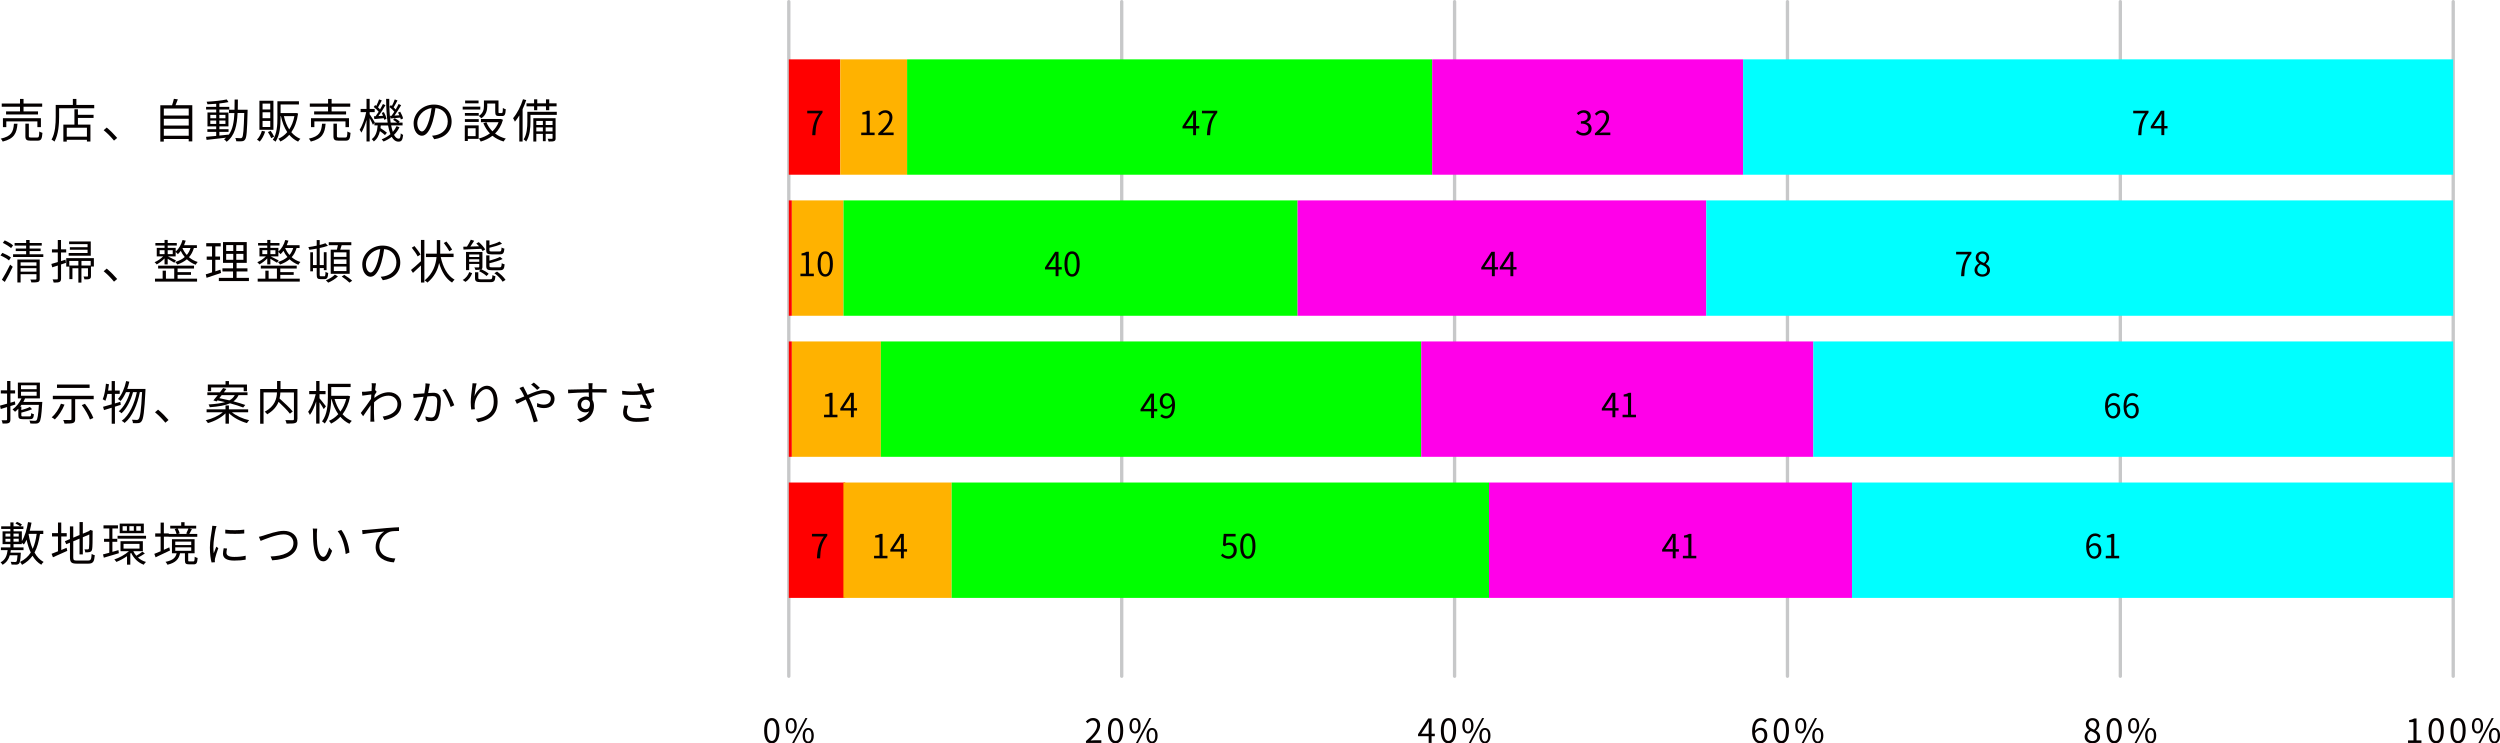<?xml version="1.0" encoding="UTF-8"?><svg id="_イヤー_2" xmlns="http://www.w3.org/2000/svg" viewBox="0 0 749.75 222.93"><defs><style>.cls-1{fill:none;stroke:#c7c8c9;stroke-linecap:round;stroke-linejoin:round;}.cls-2{fill:#040000;}.cls-3{fill:lime;}.cls-4{fill:aqua;}.cls-5{fill:#ffb200;}.cls-6{fill:red;}.cls-7{fill:#ff00e9;}</style></defs><g id="_イヤー_1-2"><line class="cls-1" x1="236.56" y1=".5" x2="236.56" y2="202.8"/><line class="cls-1" x1="336.4" y1=".5" x2="336.4" y2="202.8"/><line class="cls-1" x1="436.23" y1=".5" x2="436.23" y2="202.8"/><line class="cls-1" x1="536.06" y1=".5" x2="536.06" y2="202.8"/><line class="cls-1" x1="635.89" y1=".5" x2="635.89" y2="202.8"/><line class="cls-1" x1="735.72" y1=".5" x2="735.72" y2="202.8"/><g><path class="cls-2" d="M229.17,219.12c0-2.55,.89-3.78,2.29-3.78s2.28,1.24,2.28,3.78-.89,3.82-2.28,3.82-2.29-1.27-2.29-3.82Zm3.68,0c0-2.14-.56-3.04-1.39-3.04s-1.4,.9-1.4,3.04,.56,3.09,1.4,3.09,1.39-.93,1.39-3.09Z"/><path class="cls-2" d="M235.62,217.64c0-1.47,.66-2.3,1.66-2.3s1.67,.83,1.67,2.3-.66,2.33-1.67,2.33-1.66-.85-1.66-2.33Zm2.64,0c0-1.17-.4-1.74-.98-1.74s-.97,.57-.97,1.74,.4,1.76,.97,1.76,.98-.59,.98-1.76Zm3.28-2.3h.62l-4.05,7.6h-.61l4.04-7.6Zm-.82,5.28c0-1.47,.67-2.3,1.67-2.3s1.66,.83,1.66,2.3-.66,2.32-1.66,2.32-1.67-.84-1.67-2.32Zm2.64,0c0-1.17-.4-1.74-.97-1.74s-.98,.57-.98,1.74,.4,1.76,.98,1.76,.97-.59,.97-1.76Z"/></g><g><path class="cls-2" d="M325.68,222.26c2.3-2.01,3.36-3.47,3.36-4.73,0-.84-.44-1.45-1.35-1.45-.6,0-1.12,.37-1.52,.85l-.53-.52c.6-.65,1.23-1.08,2.16-1.08,1.31,0,2.13,.86,2.13,2.17,0,1.46-1.15,2.95-2.87,4.58,.38-.03,.83-.07,1.2-.07h2.03v.79h-4.61v-.54Z"/><path class="cls-2" d="M332.28,219.12c0-2.55,.89-3.78,2.29-3.78s2.28,1.24,2.28,3.78-.89,3.82-2.28,3.82-2.29-1.27-2.29-3.82Zm3.68,0c0-2.14-.56-3.04-1.39-3.04s-1.4,.9-1.4,3.04,.56,3.09,1.4,3.09,1.39-.93,1.39-3.09Z"/><path class="cls-2" d="M338.73,217.64c0-1.47,.66-2.3,1.66-2.3s1.67,.83,1.67,2.3-.66,2.33-1.67,2.33-1.66-.85-1.66-2.33Zm2.64,0c0-1.17-.4-1.74-.98-1.74s-.97,.57-.97,1.74,.4,1.76,.97,1.76,.98-.59,.98-1.76Zm3.28-2.3h.62l-4.05,7.6h-.61l4.04-7.6Zm-.82,5.28c0-1.47,.67-2.3,1.67-2.3s1.66,.83,1.66,2.3-.66,2.32-1.66,2.32-1.67-.84-1.67-2.32Zm2.64,0c0-1.17-.4-1.74-.97-1.74s-.98,.57-.98,1.74,.4,1.76,.98,1.76,.97-.59,.97-1.76Z"/></g><g><path class="cls-2" d="M430.3,220.78h-.97v2.02h-.87v-2.02h-3.19v-.6l3.05-4.71h1.01v4.58h.97v.73Zm-1.84-.73v-2.25c0-.36,.04-.95,.06-1.33h-.04c-.18,.36-.38,.72-.59,1.08l-1.67,2.5h2.24Z"/><path class="cls-2" d="M432.11,219.12c0-2.55,.89-3.78,2.29-3.78s2.28,1.24,2.28,3.78-.89,3.82-2.28,3.82-2.29-1.27-2.29-3.82Zm3.68,0c0-2.14-.56-3.04-1.39-3.04s-1.4,.9-1.4,3.04,.56,3.09,1.4,3.09,1.39-.93,1.39-3.09Z"/><path class="cls-2" d="M438.56,217.64c0-1.47,.66-2.3,1.66-2.3s1.67,.83,1.67,2.3-.66,2.33-1.67,2.33-1.66-.85-1.66-2.33Zm2.64,0c0-1.17-.4-1.74-.98-1.74s-.97,.57-.97,1.74,.4,1.76,.97,1.76,.98-.59,.98-1.76Zm3.28-2.3h.62l-4.05,7.6h-.61l4.04-7.6Zm-.82,5.28c0-1.47,.67-2.3,1.67-2.3s1.66,.83,1.66,2.3-.66,2.32-1.66,2.32-1.67-.84-1.67-2.32Zm2.64,0c0-1.17-.4-1.74-.97-1.74s-.98,.57-.98,1.74,.4,1.76,.98,1.76,.97-.59,.97-1.76Z"/></g><g><path class="cls-2" d="M529.38,216.66c-.29-.35-.73-.56-1.18-.56-1,0-1.85,.77-1.89,3.05,.45-.55,1.09-.89,1.67-.89,1.24,0,2.03,.77,2.03,2.3,0,1.42-.96,2.38-2.1,2.38-1.41,0-2.45-1.21-2.45-3.63,0-2.87,1.29-3.97,2.71-3.97,.76,0,1.31,.32,1.71,.75l-.5,.57Zm-.23,3.9c0-.99-.43-1.62-1.32-1.62-.46,0-1.02,.26-1.5,.94,.11,1.52,.66,2.35,1.58,2.35,.7,0,1.24-.67,1.24-1.67Z"/><path class="cls-2" d="M531.94,219.12c0-2.55,.89-3.78,2.29-3.78s2.28,1.24,2.28,3.78-.89,3.82-2.28,3.82-2.29-1.27-2.29-3.82Zm3.68,0c0-2.14-.56-3.04-1.39-3.04s-1.4,.9-1.4,3.04,.56,3.09,1.4,3.09,1.39-.93,1.39-3.09Z"/><path class="cls-2" d="M538.39,217.64c0-1.47,.66-2.3,1.66-2.3s1.67,.83,1.67,2.3-.66,2.33-1.67,2.33-1.66-.85-1.66-2.33Zm2.64,0c0-1.17-.4-1.74-.98-1.74s-.97,.57-.97,1.74,.4,1.76,.97,1.76,.98-.59,.98-1.76Zm3.28-2.3h.62l-4.05,7.6h-.61l4.04-7.6Zm-.82,5.28c0-1.47,.67-2.3,1.67-2.3s1.66,.83,1.66,2.3-.66,2.32-1.66,2.32-1.67-.84-1.67-2.32Zm2.64,0c0-1.17-.4-1.74-.97-1.74s-.98,.57-.98,1.74,.4,1.76,.98,1.76,.97-.59,.97-1.76Z"/></g><g><path class="cls-2" d="M625.18,220.98c0-.98,.68-1.66,1.35-2.02v-.05c-.54-.37-.99-.92-.99-1.69,0-1.12,.86-1.86,2.01-1.86,1.25,0,2.01,.8,2.01,1.93,0,.77-.54,1.43-.98,1.77v.05c.64,.37,1.24,.92,1.24,1.92,0,1.07-.92,1.9-2.3,1.9s-2.34-.82-2.34-1.95Zm3.77,.03c0-.98-.9-1.35-1.94-1.77-.59,.38-1,.96-1,1.66,0,.78,.65,1.35,1.53,1.35s1.41-.51,1.41-1.24Zm-.17-3.67c0-.72-.46-1.31-1.25-1.31-.67,0-1.16,.48-1.16,1.19,0,.88,.79,1.26,1.65,1.6,.5-.44,.76-.94,.76-1.48Z"/><path class="cls-2" d="M631.77,219.12c0-2.55,.89-3.78,2.29-3.78s2.28,1.24,2.28,3.78-.89,3.82-2.28,3.82-2.29-1.27-2.29-3.82Zm3.68,0c0-2.14-.56-3.04-1.39-3.04s-1.4,.9-1.4,3.04,.56,3.09,1.4,3.09,1.39-.93,1.39-3.09Z"/><path class="cls-2" d="M638.22,217.64c0-1.47,.66-2.3,1.66-2.3s1.67,.83,1.67,2.3-.66,2.33-1.67,2.33-1.66-.85-1.66-2.33Zm2.64,0c0-1.17-.4-1.74-.98-1.74s-.97,.57-.97,1.74,.4,1.76,.97,1.76,.98-.59,.98-1.76Zm3.28-2.3h.62l-4.05,7.6h-.61l4.04-7.6Zm-.82,5.28c0-1.47,.67-2.3,1.67-2.3s1.66,.83,1.66,2.3-.66,2.32-1.66,2.32-1.67-.84-1.67-2.32Zm2.64,0c0-1.17-.4-1.74-.97-1.74s-.98,.57-.98,1.74,.4,1.76,.98,1.76,.97-.59,.97-1.76Z"/></g><g><path class="cls-2" d="M722.17,222.04h1.63v-5.47h-1.3v-.58c.65-.12,1.12-.29,1.52-.52h.7v6.57h1.47v.76h-4.02v-.76Z"/><path class="cls-2" d="M728.33,219.12c0-2.55,.89-3.78,2.29-3.78s2.28,1.24,2.28,3.78-.89,3.82-2.28,3.82-2.29-1.27-2.29-3.82Zm3.68,0c0-2.14-.56-3.04-1.39-3.04s-1.4,.9-1.4,3.04,.56,3.09,1.4,3.09,1.39-.93,1.39-3.09Z"/><path class="cls-2" d="M734.88,219.12c0-2.55,.89-3.78,2.29-3.78s2.28,1.24,2.28,3.78-.89,3.82-2.28,3.82-2.29-1.27-2.29-3.82Zm3.68,0c0-2.14-.56-3.04-1.39-3.04s-1.4,.9-1.4,3.04,.56,3.09,1.4,3.09,1.39-.93,1.39-3.09Z"/><path class="cls-2" d="M741.33,217.64c0-1.47,.66-2.3,1.66-2.3s1.67,.83,1.67,2.3-.66,2.33-1.67,2.33-1.66-.85-1.66-2.33Zm2.64,0c0-1.17-.4-1.74-.98-1.74s-.97,.57-.97,1.74,.4,1.76,.97,1.76,.98-.59,.98-1.76Zm3.28-2.3h.62l-4.05,7.6h-.61l4.04-7.6Zm-.82,5.28c0-1.47,.67-2.3,1.67-2.3s1.66,.83,1.66,2.3-.66,2.32-1.66,2.32-1.67-.84-1.67-2.32Zm2.64,0c0-1.17-.4-1.74-.97-1.74s-.98,.57-.98,1.74,.4,1.76,.98,1.76,.97-.59,.97-1.76Z"/></g><g><g><path class="cls-2" d="M5.25,37.11c-.24,2.84-.97,4.5-4.44,5.35-.08-.27-.36-.67-.59-.88,3.21-.69,3.77-2.04,3.96-4.47h1.06Zm.74-5.1H.52v-.97H6v-1.37h1.06v1.37h5.59v.97H7.06v1.39h4.34v.92H1.82v-.92H6v-1.39Zm5.22,6.11v-1.72H1.89v1.72H.88v-2.68H12.27v2.68h-1.05Zm-.07,3.12c.52,0,.6-.24,.64-1.81,.24,.17,.66,.32,.95,.41-.13,1.88-.41,2.35-1.5,2.35h-2.04c-1.26,0-1.58-.31-1.58-1.39v-3.71h1.04v3.7c0,.38,.1,.45,.64,.45h1.85Z"/><path class="cls-2" d="M28.26,31.47v.99h-10.53v2.62c0,2.13-.2,5.27-1.39,7.38-.18-.18-.63-.48-.88-.59,1.13-2,1.25-4.8,1.25-6.79v-3.61h5.14v-1.79h1.06v1.79h5.35Zm-4.89,2.96h4.69v.94h-4.69v2h3.75v5.07h-1.05v-.52h-6.05v.55h-1.02v-5.1h3.32v-4.61h1.05v1.67Zm2.7,3.87h-6.05v2.69h6.05v-2.69Z"/><path class="cls-2" d="M34.19,42.17c-.9-1.12-2.1-2.31-3.1-3.12l.91-.8c1.01,.81,2.27,2.09,3.14,3.11l-.95,.81Z"/><path class="cls-2" d="M57.67,31.56v10.84h-1.08v-.71h-7.47v.78h-1.04v-10.91h3.52c.21-.62,.43-1.37,.55-1.92l1.19,.15c-.21,.6-.46,1.23-.7,1.76h5.03Zm-8.54,.99v2.09h7.47v-2.09h-7.47Zm0,3.07v2.03h7.47v-2.03h-7.47Zm7.47,5.08v-2.07h-7.47v2.07h7.47Z"/><path class="cls-2" d="M74.26,32.91s-.01,.39-.01,.53c-.15,5.87-.28,7.82-.76,8.4-.24,.36-.52,.48-.94,.52-.39,.06-1.05,.04-1.69,0-.03-.28-.14-.71-.29-.98,.67,.06,1.29,.07,1.55,.07,.24,0,.36-.04,.5-.22,.32-.41,.49-2.25,.63-7.34h-2c-.17,3.73-.81,6.78-3.28,8.63-.15-.22-.52-.57-.77-.74,.22-.15,.42-.32,.62-.49-2.13,.25-4.3,.49-5.87,.66l-.15-.91c.84-.07,1.89-.17,3.04-.28v-1.21h-2.65v-.8h2.65v-.85h-2.62v-4.16h2.62v-.88h-3.03v-.81h3.03v-.92c-.9,.07-1.81,.13-2.63,.15-.04-.22-.14-.56-.25-.77,2.07-.11,4.59-.36,6.04-.69l.52,.8c-.76,.17-1.71,.29-2.73,.41v1.02h2.97v.81h-2.97v.88h2.72v4.16h-2.72v.85h2.75v.8h-2.75v1.11c.91-.08,1.86-.18,2.8-.29v.07c1.22-1.65,1.58-3.91,1.71-6.54h-1.64v-.98h1.67c.03-.98,.03-2,.03-3.07h.98c0,1.05,0,2.09-.03,3.07h2.97Zm-11.19,2.55h1.77v-1.01h-1.77v1.01Zm1.77,1.71v-1.02h-1.77v1.02h1.77Zm.94-2.72v1.01h1.83v-1.01h-1.83Zm1.83,1.69h-1.83v1.02h1.83v-1.02Z"/><path class="cls-2" d="M79.52,39.46c-.36,1.15-.97,2.27-1.62,3.01-.17-.17-.59-.46-.83-.59,.66-.66,1.19-1.64,1.47-2.65l.98,.22Zm2.48-.53h-4.2v-8.73h4.2v8.73Zm-.95-7.86h-2.31v1.76h2.31v-1.76Zm0,2.59h-2.31v1.78h2.31v-1.78Zm0,2.61h-2.31v1.82h2.31v-1.82Zm.11,2.96c.41,.56,.84,1.27,1.04,1.75l-.86,.45c-.18-.49-.62-1.26-.99-1.83l.81-.36Zm8.24-5.18c-.34,2.37-1.05,4.2-2.03,5.6,.74,.87,1.64,1.54,2.72,1.99-.24,.2-.55,.59-.69,.84-1.05-.5-1.92-1.19-2.65-2.04-.77,.87-1.67,1.53-2.67,2-.13-.24-.39-.64-.6-.83,.99-.43,1.91-1.09,2.66-1.99-.87-1.3-1.48-2.93-1.89-4.79h-.11v.6c0,2.14-.18,5.1-1.51,7.06-.17-.18-.59-.46-.81-.56,1.26-1.86,1.37-4.48,1.37-6.5v-5.07h6.46v.97h-5.5v2.58h4.48l.17-.03,.62,.17Zm-4.26,.78c.34,1.51,.87,2.87,1.6,3.98,.71-1.06,1.25-2.4,1.55-3.98h-3.15Z"/><path class="cls-2" d="M97.65,37.11c-.24,2.84-.97,4.5-4.44,5.35-.08-.27-.36-.67-.59-.88,3.21-.69,3.77-2.04,3.96-4.47h1.06Zm.74-5.1h-5.48v-.97h5.48v-1.37h1.06v1.37h5.59v.97h-5.59v1.39h4.34v.92h-9.58v-.92h4.17v-1.39Zm5.22,6.11v-1.72h-9.33v1.72h-1.01v-2.68h11.39v2.68h-1.05Zm-.07,3.12c.52,0,.6-.24,.64-1.81,.24,.17,.66,.32,.95,.41-.13,1.88-.41,2.35-1.5,2.35h-2.05c-1.26,0-1.58-.31-1.58-1.39v-3.71h1.04v3.7c0,.38,.1,.45,.64,.45h1.85Z"/><path class="cls-2" d="M119.79,38.18c-.39,.84-.95,1.6-1.62,2.26,.39,.74,.85,1.15,1.39,1.15,.41,0,.56-.34,.63-1.6,.18,.2,.5,.38,.71,.46-.17,1.57-.48,2.03-1.4,2.03-.84,0-1.5-.52-2.03-1.44-.71,.56-1.54,1.04-2.44,1.4-.13-.17-.38-.49-.56-.66,.99-.39,1.89-.91,2.62-1.54-.29-.73-.53-1.61-.71-2.62h-2.19c-.01,.28-.06,.55-.08,.81,.69,.42,1.5,.98,1.93,1.37l-.59,.71c-.34-.32-.92-.79-1.51-1.19-.29,1.26-.81,2.35-1.83,3.1-.14-.21-.41-.53-.63-.69,1.27-.88,1.65-2.45,1.79-4.12h-.99v-.79l-.43,.62c-.18-.45-.62-1.3-.99-2v6.99h-.94v-6.47c-.42,1.48-.97,2.91-1.54,3.81-.11-.25-.35-.64-.52-.87,.8-1.16,1.58-3.38,1.96-5.27h-1.67v-.95h1.77v-3.03h.94v3.03h1.51v.95h-1.51v.63c.36,.5,1.32,2.03,1.53,2.42l-.06,.08h3.92c-.31-2.03-.43-4.47-.45-7.1h.94c-.03,2.73,.13,5.15,.42,7.1h1.91c-.34-.28-.78-.6-1.18-.81l.49-.5c.53,.28,1.16,.69,1.49,1.01l-.29,.31h1.15v.84h-3.42c.14,.74,.31,1.39,.5,1.93,.46-.52,.84-1.09,1.11-1.71l.9,.34Zm-7.16-3.31c.29-.39,.62-.87,.94-1.36-.36-.45-.97-1.02-1.49-1.43l.43-.57c.11,.08,.22,.17,.34,.25,.31-.6,.64-1.39,.84-1.96l.81,.32c-.36,.69-.78,1.51-1.13,2.09,.24,.21,.45,.42,.6,.62,.34-.57,.64-1.15,.87-1.64l.76,.36c-.6,1.04-1.39,2.31-2.1,3.26l1.37-.08c-.11-.31-.24-.6-.38-.87l.64-.24c.36,.63,.69,1.48,.78,2.02l-.69,.29c-.03-.14-.06-.31-.11-.48-1.01,.08-1.98,.18-2.83,.27l-.15-.83,.49-.03Zm4.79-.14c.27-.35,.56-.77,.84-1.23-.35-.45-.94-1.01-1.47-1.41l.43-.57c.1,.08,.21,.15,.32,.25,.31-.6,.66-1.39,.85-1.96l.81,.32c-.35,.7-.8,1.51-1.15,2.07,.22,.22,.45,.43,.62,.63,.34-.57,.64-1.15,.87-1.64l.76,.36c-.59,.99-1.33,2.2-2,3.12l1.48-.1c-.13-.28-.27-.56-.41-.8l.64-.27c.38,.64,.77,1.48,.87,2.02l-.67,.32c-.03-.17-.08-.36-.17-.57-1.05,.11-2.04,.18-2.93,.27l-.15-.79,.45-.03Z"/><path class="cls-2" d="M129.57,40.7c.43-.03,.85-.1,1.19-.17,1.78-.39,3.52-1.71,3.52-4.1,0-2.1-1.33-3.82-3.68-4.02-.18,1.29-.45,2.69-.83,3.99-.85,2.84-1.96,4.31-3.25,4.31s-2.48-1.43-2.48-3.71c0-3.01,2.69-5.64,6.08-5.64s5.32,2.3,5.32,5.1-1.92,4.86-5.22,5.29l-.64-1.05Zm-.91-4.54c.35-1.15,.62-2.47,.77-3.74-2.66,.34-4.29,2.62-4.29,4.48,0,1.75,.81,2.52,1.41,2.52s1.39-.92,2.1-3.26Z"/><path class="cls-2" d="M144.04,32.84h-5.28v-.85h5.28v.85Zm-.49,8.81h-3.25v.64h-.91v-4.69h4.16v4.05Zm-4.13-7.77h4.15v.83h-4.15v-.83Zm0,1.85h4.15v.84h-4.15v-.84Zm4.1-4.73h-4.03v-.84h4.03v.84Zm-3.22,7.47v2.35h2.34v-2.35h-2.34Zm5.83-6.65c0,1.2-.31,2.68-1.79,3.66-.15-.18-.55-.55-.76-.69,1.34-.85,1.55-2.02,1.55-2.98v-1.68h4.37v3.42c0,.31,.04,.36,.27,.36h.7c.25,0,.31-.18,.34-1.53,.2,.17,.6,.32,.87,.38-.08,1.64-.34,2.04-1.08,2.04h-.97c-.85,0-1.11-.27-1.11-1.26v-2.49h-2.4v.77Zm4.71,4.1c-.48,1.72-1.3,3.08-2.37,4.13,.91,.69,1.99,1.21,3.22,1.51-.22,.21-.53,.63-.67,.88-1.27-.38-2.38-.95-3.33-1.72-1.04,.8-2.24,1.36-3.52,1.74-.1-.25-.36-.7-.56-.91,1.19-.31,2.33-.81,3.31-1.54-.83-.85-1.48-1.88-1.96-3.05l.92-.28c.41,1.02,1.02,1.93,1.81,2.7,.78-.74,1.42-1.65,1.83-2.73h-5.29v-.95h5.76l.18-.04,.67,.27Z"/><path class="cls-2" d="M157.82,30.01c-.31,.92-.67,1.85-1.09,2.73v9.71h-.99v-7.84c-.42,.7-.85,1.33-1.32,1.88-.1-.25-.38-.8-.55-1.05,1.2-1.4,2.31-3.53,2.98-5.69l.97,.27Zm9.16,4.43h-7.89v2.09c0,1.74-.18,4.24-1.29,5.92-.15-.18-.53-.52-.76-.64,.99-1.55,1.11-3.71,1.11-5.29v-3h8.83v.92Zm-6.81-2.55h-2.27v-.91h2.27v-1.19h.95v1.19h2.62v-1.19h.98v1.19h2.2v.91h-2.2v1.15h-.98v-1.15h-2.62v1.15h-.95v-1.15Zm6.46,9.55c0,.46-.08,.71-.41,.85-.34,.15-.87,.17-1.7,.15-.04-.22-.15-.57-.27-.81,.6,.01,1.09,.01,1.26,0,.17-.01,.2-.04,.2-.2v-1.29h-2.06v2.21h-.84v-2.21h-1.97v2.3h-.9v-6.99h6.68v5.98Zm-5.79-5.18v1.22h1.97v-1.22h-1.97Zm1.97,3.15v-1.21h-1.97v1.21h1.97Zm.84-3.15v1.22h2.06v-1.22h-2.06Zm2.06,3.15v-1.21h-2.06v1.21h2.06Z"/></g><rect class="cls-6" x="236.56" y="17.8" width="15.43" height="34.6"/><rect class="cls-5" x="252" y="17.8" width="20.04" height="34.6"/><rect class="cls-3" x="272.04" y="17.8" width="157.47" height="34.6"/><rect class="cls-7" x="429.51" y="17.8" width="93.25" height="34.6"/><rect class="cls-4" x="522.76" y="17.8" width="212.95" height="34.6"/><path class="cls-2" d="M245.64,33.99h-3.55v-.78h4.59v.55c-1.72,2.21-2.04,3.91-2.15,6.78h-.95c.12-2.78,.63-4.55,2.06-6.55Z"/><g><path class="cls-2" d="M258.28,39.77h1.63v-5.47h-1.3v-.58c.65-.12,1.12-.29,1.52-.52h.7v6.57h1.47v.76h-4.02v-.76Z"/><path class="cls-2" d="M263.39,39.99c2.3-2.01,3.36-3.47,3.36-4.73,0-.84-.44-1.45-1.35-1.45-.6,0-1.12,.37-1.52,.85l-.53-.52c.6-.65,1.23-1.08,2.16-1.08,1.31,0,2.13,.86,2.13,2.17,0,1.46-1.15,2.95-2.87,4.58,.38-.03,.83-.07,1.2-.07h2.03v.79h-4.61v-.54Z"/></g><g><path class="cls-2" d="M359.66,38.52h-.97v2.02h-.87v-2.02h-3.19v-.6l3.05-4.71h1.01v4.58h.97v.73Zm-1.84-.73v-2.25c0-.36,.04-.95,.06-1.33h-.04c-.18,.36-.38,.72-.59,1.08l-1.67,2.5h2.24Z"/><path class="cls-2" d="M364.02,33.99h-3.55v-.78h4.59v.55c-1.72,2.21-2.04,3.91-2.15,6.78h-.95c.12-2.78,.63-4.55,2.06-6.55Z"/></g><g><path class="cls-2" d="M472.62,39.66l.46-.6c.43,.45,.99,.84,1.82,.84s1.49-.52,1.49-1.36-.59-1.47-2.28-1.47v-.7c1.51,0,2.03-.61,2.03-1.4,0-.71-.48-1.16-1.24-1.18-.59,.02-1.11,.32-1.52,.73l-.49-.58c.55-.51,1.2-.88,2.05-.88,1.23,0,2.13,.66,2.13,1.84,0,.89-.53,1.48-1.31,1.77v.04c.87,.2,1.56,.86,1.56,1.86,0,1.31-1.05,2.09-2.35,2.09-1.15,0-1.87-.48-2.35-1Z"/><path class="cls-2" d="M478.32,39.99c2.3-2.01,3.36-3.47,3.36-4.73,0-.84-.44-1.45-1.35-1.45-.6,0-1.12,.37-1.52,.85l-.53-.52c.6-.65,1.23-1.08,2.16-1.08,1.31,0,2.13,.86,2.13,2.17,0,1.46-1.15,2.95-2.87,4.58,.38-.03,.83-.07,1.2-.07h2.03v.79h-4.61v-.54Z"/></g><g><path class="cls-2" d="M643.3,33.99h-3.55v-.78h4.59v.55c-1.72,2.21-2.04,3.91-2.15,6.78h-.95c.12-2.78,.63-4.55,2.06-6.55Z"/><path class="cls-2" d="M650.04,38.51h-.97v2.02h-.87v-2.02h-3.19v-.6l3.05-4.71h1.01v4.58h.97v.73Zm-1.84-.73v-2.25c0-.36,.04-.95,.06-1.33h-.04c-.18,.36-.38,.72-.59,1.08l-1.67,2.5h2.24Z"/></g></g><g><g><path class="cls-2" d="M2.69,78.1c-.55-.48-1.64-1.11-2.55-1.49l.58-.78c.88,.35,2,.94,2.56,1.4l-.59,.87Zm-2.13,5.8c.7-1.09,1.72-2.93,2.48-4.53l.78,.64c-.69,1.48-1.61,3.24-2.38,4.54l-.88-.66Zm2.76-9.48c-.52-.5-1.6-1.16-2.48-1.57l.57-.76c.87,.38,1.97,.99,2.51,1.5l-.6,.83Zm9.67,1.84v.81H3.92v-.81h3.92v-.97h-3.12v-.76h3.12v-.88h-3.46v-.77h3.46v-.91h1.04v.91h3.64v.77h-3.64v.88h3.31v.76h-3.31v.97h4.1Zm-1.08,7.34c0,.53-.11,.81-.49,.95-.39,.14-1.02,.15-2.02,.15-.03-.25-.17-.64-.31-.88,.71,.01,1.37,.01,1.57,0,.2,0,.27-.06,.27-.24v-1.35H6.18v2.49h-.97v-6.88h6.7v5.74Zm-5.73-4.93v1.02h4.75v-1.02H6.18Zm4.75,2.81v-1.05H6.18v1.05h4.75Z"/><path class="cls-2" d="M19.8,78.82l-1.49,.49v4.23c0,.57-.13,.85-.48,1.02-.34,.15-.87,.2-1.74,.18-.04-.24-.17-.67-.31-.95,.6,.01,1.15,.01,1.32,0,.17,0,.24-.04,.24-.25v-3.91l-1.67,.54-.27-1.01c.53-.15,1.21-.35,1.93-.57v-2.87h-1.75v-.95h1.75v-2.8h.97v2.8h1.55v.95h-1.55v2.58l1.34-.43,.14,.95Zm8.35,1.11h-.87v2.84c0,.46-.07,.7-.39,.86-.34,.17-.83,.15-1.57,.15-.04-.27-.15-.6-.27-.85,.56,.01,.98,.01,1.15,.01,.14-.01,.18-.04,.18-.18v-2.3h-1.96v4.3h-.92v-4.3h-1.78v3.26h-.92v-4.09h2.7v-1.37h-2.72v1.7h-.92v-2.55h8.29v2.52Zm-.94-3.24h-6.62v-.81h5.67v-.98h-5.31v-.76h5.31v-.92h-5.53v-.8h6.49v4.27Zm-.01,1.57h-2.77v1.37h2.77v-1.37Z"/><path class="cls-2" d="M34.19,84.47c-.9-1.12-2.1-2.31-3.1-3.12l.91-.8c1.01,.81,2.27,2.09,3.14,3.11l-.95,.81Z"/><path class="cls-2" d="M49.35,77.51c-.7,.71-1.61,1.42-2.37,1.79-.13-.2-.41-.5-.62-.66,.85-.35,1.89-1.06,2.58-1.75h-1.93v-2.55h2.34v-.71h-2.75v-.76h2.75v-.91h.94v.91h2.73v.76h-2.73v.71h2.4v1.13c.95-.86,1.68-2.13,2.06-3.5l.95,.21c-.14,.46-.31,.91-.5,1.35h3.85v.84h-.9c-.32,1.11-.81,2.02-1.48,2.76,.7,.6,1.57,1.12,2.62,1.44-.2,.2-.46,.57-.6,.83-1.06-.39-1.93-.97-2.65-1.64-.78,.67-1.75,1.18-2.86,1.58-.1-.2-.41-.59-.62-.77,1.13-.34,2.09-.83,2.84-1.49-.5-.59-.9-1.23-1.19-1.86-.27,.38-.56,.71-.87,1.01-.13-.17-.43-.49-.66-.67v1.33h-2.31c.56,.27,2.02,.99,2.41,1.22l-.5,.69c-.41-.28-1.32-.81-1.99-1.19v1.69h-.94v-1.79Zm3.91,6.07h5.84v.87h-12.62v-.87h2.3v-2.41h.98v2.41h2.49v-3.04h-4.83v-.86h10.77v.86h-4.93v1.08h4.02v.81h-4.02v1.15Zm-5.39-7.37h1.48v-1.18h-1.48v1.18Zm2.42-1.18v1.18h1.51v-1.18h-1.51Zm4.47-.66l-.03,.04c.29,.7,.71,1.42,1.29,2.06,.49-.59,.87-1.28,1.12-2.1h-2.38Z"/><path class="cls-2" d="M66.29,81.86c-1.5,.5-3.1,1.05-4.34,1.46l-.24-1.05c.52-.15,1.16-.35,1.88-.59v-3.77h-1.6v-.98h1.6v-3.04h-1.74v-.98h4.34v.98h-1.61v3.04h1.41v.98h-1.41v3.46l1.53-.5,.18,.99Zm8.36,1.48v.95h-9.02v-.95h4.26v-1.92h-3.18v-.95h3.18v-1.64h-3.01v-6.23h7.12v6.23h-3.05v1.64h3.26v.95h-3.26v1.92h3.71Zm-6.82-8.07h2.13v-1.77h-2.13v1.77Zm0,2.65h2.13v-1.79h-2.13v1.79Zm5.17-4.41h-2.14v1.77h2.14v-1.77Zm0,2.62h-2.14v1.79h2.14v-1.79Z"/><path class="cls-2" d="M80.15,77.51c-.7,.71-1.61,1.42-2.37,1.79-.13-.2-.41-.5-.62-.66,.85-.35,1.89-1.06,2.58-1.75h-1.93v-2.55h2.34v-.71h-2.75v-.76h2.75v-.91h.94v.91h2.73v.76h-2.73v.71h2.4v1.13c.95-.86,1.68-2.13,2.06-3.5l.95,.21c-.14,.46-.31,.91-.5,1.35h3.85v.84h-.9c-.32,1.11-.81,2.02-1.48,2.76,.7,.6,1.57,1.12,2.62,1.44-.2,.2-.46,.57-.6,.83-1.06-.39-1.93-.97-2.65-1.64-.78,.67-1.75,1.18-2.86,1.58-.1-.2-.41-.59-.62-.77,1.13-.34,2.09-.83,2.84-1.49-.5-.59-.9-1.23-1.19-1.86-.27,.38-.56,.71-.87,1.01-.13-.17-.43-.49-.66-.67v1.33h-2.31c.56,.27,2.02,.99,2.41,1.22l-.5,.69c-.41-.28-1.32-.81-1.99-1.19v1.69h-.94v-1.79Zm3.91,6.07h5.84v.87h-12.62v-.87h2.3v-2.41h.98v2.41h2.49v-3.04h-4.83v-.86h10.77v.86h-4.93v1.08h4.02v.81h-4.02v1.15Zm-5.39-7.37h1.48v-1.18h-1.48v1.18Zm2.42-1.18v1.18h1.51v-1.18h-1.51Zm4.47-.66l-.03,.04c.29,.7,.71,1.42,1.29,2.06,.49-.59,.87-1.28,1.12-2.1h-2.38Z"/><path class="cls-2" d="M97.27,82.87c.27,0,.32-.29,.35-1.36,.22,.15,.55,.32,.81,.36-.08,1.37-.34,1.84-1.09,1.84h-1.23c-.91,0-1.13-.28-1.13-1.42v-1.89h-1.12v.97h-.81v-5.71h.81v3.84h1.12v-4.93c-.74,.14-1.5,.25-2.2,.35-.06-.24-.2-.59-.31-.81,.81-.11,1.7-.27,2.51-.44v-1.68h.9v1.47c.66-.15,1.26-.34,1.72-.52l.74,.77c-.7,.25-1.55,.49-2.46,.67v5.11h1.23v-3.85h.83v5.38h-.83v-.62h-1.23v1.9c0,.48,.06,.56,.36,.56h1.04Zm4.08,.01c-.71,.73-1.91,1.47-2.93,1.89-.15-.2-.48-.52-.69-.7,1.01-.39,2.16-1.11,2.7-1.71l.91,.52Zm-.32-8.01c.11-.42,.22-.9,.31-1.33h-2.75v-.91h6.77v.91h-2.9c-.14,.46-.29,.92-.43,1.33h2.84v7.24h-5.69v-7.24h1.85Zm2.87,.81h-3.78v1.36h3.78v-1.36Zm0,2.12h-3.78v1.35h3.78v-1.35Zm0,2.13h-3.78v1.36h3.78v-1.36Zm-.66,2.51c.81,.49,1.85,1.23,2.38,1.75l-.81,.57c-.49-.5-1.51-1.29-2.33-1.82l.76-.5Z"/><path class="cls-2" d="M114.17,83c.43-.03,.85-.1,1.19-.17,1.78-.39,3.52-1.71,3.52-4.11,0-2.1-1.33-3.82-3.68-4.02-.18,1.29-.45,2.69-.83,3.99-.85,2.84-1.96,4.31-3.25,4.31s-2.48-1.43-2.48-3.71c0-3.01,2.69-5.64,6.08-5.64s5.32,2.3,5.32,5.1-1.92,4.86-5.23,5.29l-.64-1.05Zm-.91-4.54c.35-1.15,.62-2.46,.77-3.74-2.66,.34-4.29,2.62-4.29,4.48,0,1.75,.81,2.52,1.42,2.52s1.39-.92,2.1-3.26Z"/><path class="cls-2" d="M126.25,71.95h1.02v12.79h-1.02v-5.14c-.83,.8-1.68,1.6-2.4,2.24l-.59-.88c.74-.6,1.91-1.6,2.98-2.62v-6.39Zm-1,4.93c-.34-.7-1.11-1.79-1.76-2.59l.81-.5c.67,.78,1.46,1.85,1.81,2.54l-.85,.56Zm6.93,.22c.67,3.05,1.97,5.58,4.15,6.77-.25,.21-.59,.59-.76,.87-1.88-1.16-3.11-3.25-3.88-5.88-.42,2.07-1.4,4.15-3.5,5.88-.21-.22-.56-.48-.84-.66,2.56-2.1,3.35-4.68,3.57-6.98h-3.18v-1.02h3.25c.01-.29,.01-.57,.01-.86v-3.23h1.02v3.23c0,.28,0,.56-.01,.86h4.02v1.02h-3.85Zm2.59-1.74c-.34-.64-1.04-1.7-1.67-2.48l.78-.45c.63,.74,1.37,1.77,1.71,2.41l-.83,.52Z"/><path class="cls-2" d="M138.77,83.95c.97-.52,1.62-1.43,1.95-2.35l.88,.32c-.38,1.01-.97,2-2.02,2.61l-.81-.57Zm.17-9.96l1.11-.03c.42-.64,.87-1.47,1.15-2.07l1.01,.31c-.35,.56-.77,1.21-1.15,1.74l2.62-.08c-.27-.29-.56-.59-.84-.84l.74-.41c.76,.63,1.58,1.55,1.93,2.21l-.78,.46c-.11-.2-.25-.42-.42-.66-1.95,.08-3.91,.17-5.31,.22l-.06-.86Zm5.21,6.85c-.34,.11-.84,.11-1.57,.11-.06-.24-.2-.53-.31-.76,.57,.02,1.09,.02,1.25,0,.17,0,.21-.04,.21-.2v-.83h-3.03v1.85h-.94v-5.45h4.92v4.43c0,.42-.07,.63-.32,.76,.8,.37,1.74,.91,2.2,1.37l-.66,.66c-.46-.48-1.43-1.09-2.24-1.47l.49-.48Zm-3.45-4.52v.76h3.03v-.76h-3.03Zm3.03,2.2v-.77h-3.03v.77h3.03Zm3.21,5.24c.6,0,.69-.15,.74-1.26,.22,.14,.63,.28,.9,.34-.11,1.46-.42,1.78-1.54,1.78h-2.77c-1.44,0-1.81-.25-1.81-1.25v-1.71h.99v1.7c0,.35,.14,.41,.9,.41h2.59Zm.52-7.48c-1.3,0-1.64-.27-1.64-1.27v-2.91h.97v1.46c1.13-.31,2.33-.71,3.01-1.11l.77,.64c-1.02,.5-2.48,.92-3.78,1.22v.69c0,.36,.1,.42,.76,.42h2.23c.5,0,.57-.15,.64-1.19,.21,.14,.59,.28,.85,.34-.11,1.37-.39,1.72-1.42,1.72h-2.39Zm0,4.76c-1.3,0-1.64-.28-1.64-1.3v-3.14h.97v1.57c1.19-.32,2.44-.73,3.17-1.13l.78,.64c-1.06,.5-2.59,.95-3.95,1.27v.79c0,.36,.1,.43,.77,.43h2.25c.5,0,.6-.17,.66-1.23,.22,.15,.6,.28,.87,.34-.11,1.4-.39,1.77-1.43,1.77h-2.45Zm1.61,.41c1,.69,2.06,1.71,2.54,2.49l-.88,.55c-.42-.79-1.47-1.85-2.47-2.56l.81-.48Z"/></g><rect class="cls-6" x="236.56" y="60.1" width=".92" height="34.6"/><rect class="cls-5" x="237.48" y="60.1" width="15.49" height="34.6"/><rect class="cls-3" x="252.97" y="60.1" width="136.18" height="34.6"/><rect class="cls-7" x="389.15" y="60.1" width="122.57" height="34.6"/><rect class="cls-4" x="511.72" y="60.1" width="224" height="34.6"/><g><path class="cls-2" d="M240.05,82.07h1.63v-5.47h-1.3v-.58c.65-.12,1.12-.29,1.52-.52h.7v6.57h1.47v.76h-4.02v-.76Z"/><path class="cls-2" d="M245.21,79.15c0-2.55,.89-3.78,2.29-3.78s2.28,1.24,2.28,3.78-.89,3.82-2.28,3.82-2.29-1.27-2.29-3.82Zm3.68,0c0-2.14-.56-3.04-1.39-3.04s-1.4,.9-1.4,3.04,.56,3.09,1.4,3.09,1.39-.93,1.39-3.09Z"/></g><g><path class="cls-2" d="M318.42,80.82h-.97v2.02h-.87v-2.02h-3.19v-.6l3.05-4.71h1.01v4.58h.97v.73Zm-1.84-.73v-2.25c0-.36,.04-.95,.06-1.33h-.04c-.18,.36-.38,.72-.59,1.08l-1.67,2.5h2.24Z"/><path class="cls-2" d="M319.23,79.15c0-2.55,.89-3.78,2.29-3.78s2.28,1.24,2.28,3.78-.89,3.82-2.28,3.82-2.29-1.27-2.29-3.82Zm3.68,0c0-2.14-.56-3.04-1.39-3.04s-1.4,.9-1.4,3.04,.56,3.09,1.4,3.09,1.39-.93,1.39-3.09Z"/></g><g><path class="cls-2" d="M449.26,80.82h-.97v2.02h-.87v-2.02h-3.19v-.6l3.05-4.71h1.01v4.58h.97v.73Zm-1.84-.73v-2.25c0-.36,.04-.95,.06-1.33h-.04c-.18,.36-.38,.72-.59,1.08l-1.67,2.5h2.24Z"/><path class="cls-2" d="M454.81,80.82h-.97v2.02h-.87v-2.02h-3.19v-.6l3.05-4.71h1.01v4.58h.97v.73Zm-1.84-.73v-2.25c0-.36,.04-.95,.06-1.33h-.04c-.18,.36-.38,.72-.59,1.08l-1.67,2.5h2.24Z"/></g><g><path class="cls-2" d="M590.19,76.29h-3.55v-.78h4.59v.55c-1.72,2.21-2.04,3.91-2.15,6.78h-.95c.12-2.78,.63-4.55,2.06-6.55Z"/><path class="cls-2" d="M592.16,81.02c0-.98,.68-1.66,1.35-2.02v-.05c-.54-.37-.99-.92-.99-1.69,0-1.12,.86-1.86,2.01-1.86,1.25,0,2.01,.8,2.01,1.93,0,.77-.54,1.43-.98,1.77v.05c.64,.37,1.24,.92,1.24,1.92,0,1.07-.92,1.9-2.3,1.9s-2.34-.82-2.34-1.95Zm3.77,.03c0-.98-.9-1.35-1.94-1.77-.59,.38-1,.96-1,1.66,0,.78,.65,1.35,1.53,1.35s1.41-.51,1.41-1.24Zm-.17-3.67c0-.72-.46-1.31-1.25-1.31-.67,0-1.16,.48-1.16,1.19,0,.88,.79,1.26,1.65,1.6,.5-.44,.76-.94,.76-1.48Z"/></g></g><g><g><path class="cls-2" d="M3.12,121.8v3.99c0,.59-.13,.88-.48,1.06-.36,.17-.92,.2-1.85,.18-.04-.25-.17-.71-.31-1,.63,.03,1.21,.03,1.39,.01,.18,0,.25-.06,.25-.27v-3.7l-1.89,.59-.24-1.01c.59-.14,1.32-.35,2.13-.59v-3.05H.24v-.95h1.89v-2.8h1v2.8h1.4v.95h-1.4v2.76l1.34-.39,.13,.94-1.47,.46Zm9.57-1.25s-.01,.31-.04,.45c-.22,3.77-.43,5.14-.87,5.62-.25,.28-.53,.38-.94,.41-.38,.03-1.06,.03-1.75-.03-.01-.25-.13-.63-.27-.87,.7,.07,1.36,.07,1.61,.07s.39-.03,.52-.17c.29-.32,.52-1.53,.71-4.61H6.44c-.13,.18-.25,.35-.39,.52h.35v1.04c.95-.27,1.96-.6,2.56-.94l.66,.67c-.9,.42-2.14,.77-3.22,1.04v.77c0,.32,.07,.36,.6,.36h1.85c.39,0,.46-.11,.5-.98,.2,.14,.56,.27,.83,.34-.11,1.21-.39,1.48-1.23,1.48h-2.05c-1.13,0-1.4-.24-1.4-1.19v-1.95c-.32,.35-.66,.66-.99,.92-.15-.18-.53-.55-.76-.7,1.11-.78,2.09-1.99,2.69-3.32h-1.08v-4.73h6.61v4.73H7.51c-.14,.36-.32,.71-.52,1.07h5.7Zm-6.39-3.82h4.69v-1.19H6.3v1.19Zm0,1.96h4.69v-1.21H6.3v1.21Z"/><path class="cls-2" d="M19.35,121.35c-.69,1.71-1.78,3.38-2.9,4.44-.2-.17-.67-.49-.94-.63,1.13-.98,2.16-2.51,2.77-4.09l1.06,.28Zm8.75-2.66v1.02h-5.56v6c0,.66-.17,.98-.66,1.15s-1.32,.18-2.54,.18c-.06-.31-.22-.77-.38-1.08,.95,.03,1.86,.03,2.12,.01,.27,0,.35-.07,.35-.29v-5.97h-5.59v-1.02h12.26Zm-1.23-2.35h-9.78v-1.02h9.78v1.02Zm-1.4,4.75c1.02,1.3,2.12,3.08,2.52,4.26l-1.02,.45c-.39-1.15-1.43-2.96-2.45-4.31l.95-.39Z"/><path class="cls-2" d="M34.47,121.97v5.1h-.97v-4.79c-.83,.25-1.62,.5-2.31,.71l-.28-.99c.71-.2,1.61-.43,2.59-.74v-3.12h-1.28c-.17,.78-.36,1.5-.62,2.07-.18-.13-.57-.38-.8-.46,.53-1.19,.8-2.96,.97-4.67l.91,.15c-.07,.63-.17,1.27-.27,1.89h1.08v-2.84h.97v2.84h1.44v1.01h-1.44v2.86l1.62-.5,.14,.92-1.76,.56Zm9.16-5.35s0,.39-.01,.52c-.31,6.34-.62,8.52-1.18,9.22-.27,.36-.55,.49-.97,.53-.38,.06-.98,.04-1.6,0-.01-.31-.11-.74-.29-1.02,.63,.06,1.19,.07,1.47,.07,.22,0,.36-.06,.52-.24,.45-.49,.76-2.56,1.04-8.11h-.67c-.7,3.67-2.24,7.4-4.57,9.25-.2-.22-.56-.48-.87-.63,2.3-1.65,3.81-5.1,4.54-8.61h-1.15c-.63,2.4-1.92,5.01-3.45,6.34-.2-.21-.53-.45-.83-.6,1.49-1.16,2.73-3.5,3.38-5.74h-1.2c-.46,1.02-1,1.95-1.6,2.66-.17-.17-.59-.46-.8-.6,1.15-1.25,1.99-3.26,2.45-5.38l.95,.2c-.17,.74-.38,1.47-.63,2.16h5.46Z"/><path class="cls-2" d="M49.59,126.77c-.9-1.12-2.1-2.31-3.1-3.12l.91-.8c1.01,.81,2.27,2.09,3.14,3.11l-.95,.81Z"/><path class="cls-2" d="M69.53,123.62c1.27,1.08,3.32,1.99,5.2,2.4-.22,.21-.52,.6-.67,.87-1.95-.53-4.08-1.64-5.41-2.98v3.14h-1.02v-3.08c-1.3,1.3-3.36,2.4-5.28,2.91-.14-.25-.43-.66-.66-.84,1.86-.42,3.89-1.34,5.13-2.41h-4.86v-.87h5.67v-1.16h1.02v1.16h5.77v.87h-4.89Zm-5.53-3.54c.39-.43,.84-.99,1.3-1.57h-3.12v-.85h3.78c.35-.45,.67-.9,.95-1.29l.97,.28c-.22,.32-.48,.66-.74,1.01h7.09v.85h-2.69c-.35,.74-.84,1.36-1.54,1.86,1.36,.35,2.63,.74,3.56,1.08l-.63,.76c-.95-.39-2.41-.84-3.96-1.26-1.37,.62-3.31,.98-6.07,1.18-.04-.22-.21-.62-.34-.83,2.17-.14,3.77-.36,4.94-.71-.77-.2-1.54-.36-2.27-.52l-.27,.32-.97-.31Zm-.69-2.76h-.98v-2h5.31v-1.04h1.02v1.04h5.41v2h-.99v-1.12h-9.76v1.12Zm3.17,1.19c-.24,.31-.48,.62-.7,.9,.94,.18,1.99,.41,3.03,.66,.77-.41,1.26-.92,1.6-1.56h-3.92Z"/><path class="cls-2" d="M89.17,125.68c0,.67-.15,1.01-.63,1.18-.49,.18-1.36,.18-2.61,.18-.04-.28-.2-.77-.35-1.05,.98,.04,1.93,.04,2.23,.03,.25-.01,.34-.1,.34-.35v-7.98h-4.06c-.03,.57-.1,1.19-.25,1.82,1.39,1.22,3.1,2.86,3.95,3.89l-.85,.67c-.71-.94-2.12-2.37-3.4-3.57-.52,1.34-1.53,2.65-3.4,3.75-.15-.22-.5-.6-.74-.78,3.08-1.64,3.59-3.95,3.67-5.79h-4.03v9.4h-1.02v-10.42h5.07v-2.4h1.04v2.4h5.07v9.02Z"/><path class="cls-2" d="M97.09,122.68c-.24-.46-.8-1.33-1.27-2.02v6.37h-1v-6.61c-.5,1.57-1.18,3.1-1.88,4.02-.11-.28-.36-.7-.53-.94,.91-1.18,1.83-3.36,2.28-5.28h-1.96v-.97h2.09v-3h1v3h1.81v.97h-1.81v1.22c.43,.49,1.64,2.03,1.92,2.41l-.64,.83Zm7.91-3.81c-.42,2.21-1.22,3.99-2.27,5.37,.77,.85,1.7,1.54,2.77,1.98-.22,.21-.55,.6-.7,.87-1.05-.49-1.96-1.21-2.72-2.09-.83,.88-1.78,1.55-2.79,2.04-.13-.24-.42-.63-.64-.83,1.02-.42,1.98-1.11,2.8-2-.9-1.27-1.57-2.82-2.04-4.55h-.07c-.06,2.3-.38,5.31-1.93,7.35-.17-.18-.6-.5-.83-.62,1.6-2.14,1.75-5.16,1.75-7.37v-3.91h6.82v.97h-5.81v2.62h4.85l.18-.03,.63,.2Zm-4.67,.79c.41,1.4,.98,2.69,1.75,3.77,.77-1.04,1.37-2.31,1.75-3.77h-3.5Z"/><path class="cls-2" d="M112.96,117.5c-.17,.25-.41,.63-.62,.97-.03,.28-.04,.59-.07,.88,1.53-1.25,3.08-1.72,4.4-1.72,1.93,0,3.64,1.34,3.66,3.5,.01,2.79-2.03,4.27-5.06,4.85l-.5-1.05c2.34-.35,4.44-1.43,4.43-3.82,0-1.06-.84-2.45-2.68-2.45-1.6,0-3.07,.8-4.33,1.99-.03,.57-.04,1.13-.04,1.62,0,1.26,0,2.1,.06,3.35,.01,.24,.04,.59,.07,.84h-1.22c.01-.2,.04-.6,.04-.83,.01-1.33,.01-2.02,.04-3.56,0-.14,.01-.32,.01-.53-.67,1.02-1.58,2.35-2.25,3.28l-.7-.97c.77-.97,2.37-3.12,3.07-4.22,.03-.45,.06-.9,.08-1.33-.63,.07-1.83,.24-2.7,.35l-.11-1.16c.31,.01,.57,.01,.91-.01,.45-.03,1.26-.11,1.98-.22,.04-.66,.07-1.15,.07-1.3,0-.32,.01-.69-.06-1.04l1.33,.04c-.07,.34-.18,1.12-.28,2.09l.07-.03,.41,.49Z"/><path class="cls-2" d="M128.92,115.1c-.06,.25-.11,.55-.17,.81-.07,.41-.2,1.22-.35,1.96,.64-.04,1.22-.08,1.55-.08,1.23,0,2.26,.48,2.26,2.35,0,1.65-.24,3.84-.81,5-.43,.92-1.12,1.16-2.03,1.16-.52,0-1.19-.11-1.62-.21l-.18-1.18c.57,.18,1.32,.31,1.69,.31,.52,0,.92-.11,1.22-.71,.43-.94,.64-2.73,.64-4.24,0-1.26-.57-1.49-1.46-1.49-.34,0-.88,.04-1.48,.1-.5,1.99-1.44,5.1-2.91,7.45l-1.15-.46c1.42-1.89,2.45-5.03,2.91-6.88-.71,.07-1.39,.14-1.75,.18-.32,.04-.88,.11-1.25,.17l-.11-1.22c.43,.03,.8,.01,1.23,0,.46-.01,1.27-.08,2.11-.15,.2-.99,.35-2.07,.35-3.01l1.3,.14Zm4.78,1.47c.87,1.12,2.06,3.67,2.54,4.96l-1.09,.52c-.41-1.43-1.5-3.87-2.48-5.03l1.04-.45Z"/><path class="cls-2" d="M142.94,114.98c-.29,1.02-.56,2.89-.64,3.85,.55-1.43,2-3.15,3.75-3.15,1.85,0,3.18,1.85,3.18,4.76,0,3.85-2.42,5.55-5.87,6.18l-.66-1.01c3.01-.46,5.37-1.67,5.37-5.16,0-2.18-.73-3.75-2.2-3.75-1.72,0-3.32,2.51-3.49,4.33-.07,.53-.07,1.01,.03,1.7l-1.09,.08c-.07-.52-.14-1.3-.14-2.2,0-1.32,.25-3.36,.42-4.48,.06-.43,.1-.85,.11-1.19l1.23,.04Z"/><path class="cls-2" d="M156.93,115.93c.11,.22,.35,.67,.49,.91,.24,.46,.52,1.02,.8,1.6,1.67-.74,3.54-1.49,4.99-1.49,1.92,0,3.1,1.11,3.1,2.62,0,1.6-1.02,2.82-3.19,2.82-.77,0-1.55-.2-2.07-.39l.04-1.12c.52,.25,1.22,.46,1.96,.46,1.53,0,2.14-.83,2.14-1.81,0-.84-.64-1.58-2.02-1.58-1.21,0-2.91,.66-4.51,1.4,.18,.38,.36,.77,.53,1.15,.76,1.71,1.62,4.3,2.1,5.83l-1.21,.32c-.43-1.64-1.09-3.88-1.89-5.69-.17-.39-.35-.79-.52-1.15-1.06,.52-2.03,1.02-2.66,1.3l-.55-1.15c.41-.11,.9-.28,1.15-.38,.46-.18,1.02-.43,1.62-.7-.28-.62-.55-1.13-.78-1.53-.17-.29-.45-.7-.67-.98l1.15-.45Zm4.16,1c-.53-.53-1.21-1.18-1.81-1.61l.81-.59c.46,.35,1.29,1.02,1.81,1.57l-.81,.63Z"/><path class="cls-2" d="M177.65,117.69c0,.79,.01,1.64,.03,2.27,.29,.48,.45,1.09,.45,1.78,0,1.88-.91,3.96-4.13,4.93l-.97-.94c1.82-.42,3.11-1.18,3.68-2.41-.34,.24-.73,.35-1.19,.35-1.18,0-2.3-.83-2.3-2.33,0-1.37,1.13-2.42,2.45-2.42,.34,0,.64,.06,.92,.15,0-.41,0-.9-.01-1.37-2.1,.01-4.45,.11-6.19,.24l-.03-1.09c1.54-.03,4.15-.11,6.21-.14,0-.39-.01-.71-.03-.91-.01-.29-.06-.7-.08-.87h1.27l-.07,.87c0,.21-.01,.53-.01,.9h.21c1.68,0,3.39,.01,4.06,.01v1.05c-.8-.04-2.06-.07-4.09-.07h-.18Zm-.74,3.04c-.22-.6-.69-.85-1.23-.85-.71,0-1.4,.56-1.4,1.46s.64,1.37,1.42,1.37c.81,0,1.34-.66,1.22-1.98Z"/><path class="cls-2" d="M196.22,117.55c-.85,.22-1.76,.43-2.62,.57,.5,1.11,1.26,2.72,1.86,3.88l-.64,.67c-.6-.13-1.98-.32-2.87-.41l.11-.91c.53,.04,1.5,.15,1.96,.2-.39-.85-1.09-2.3-1.51-3.26-1.79,.21-3.78,.21-5.9,.03l-.04-1.12c2.02,.27,3.91,.25,5.51,.08l-.46-1.02c-.24-.52-.36-.78-.59-1.16l1.25-.24c.34,.92,.59,1.54,.9,2.28,.95-.17,1.89-.39,2.84-.7l.21,1.11Zm-7.83,4.16c-.22,.53-.39,1.33-.39,1.75,0,1.22,.83,1.95,2.9,1.95,1.83,0,2.66-.17,3.64-.38v1.16c-.88,.15-1.82,.32-3.66,.32-2.58,0-4.01-1.04-4.01-2.77,0-.6,.15-1.37,.38-2.13l1.13,.1Z"/></g><rect class="cls-6" x="236.56" y="102.4" width=".92" height="34.6"/><rect class="cls-5" x="237.48" y="102.4" width="26.69" height="34.6"/><rect class="cls-3" x="264.17" y="102.4" width="162.06" height="34.6"/><rect class="cls-7" x="426.23" y="102.4" width="117.59" height="34.6"/><rect class="cls-4" x="543.82" y="102.4" width="191.9" height="34.6"/><g><path class="cls-2" d="M247.13,124.38h1.63v-5.47h-1.3v-.58c.65-.12,1.12-.29,1.52-.52h.7v6.57h1.47v.76h-4.02v-.76Z"/><path class="cls-2" d="M257.03,123.12h-.97v2.02h-.87v-2.02h-3.19v-.6l3.05-4.71h1.01v4.58h.97v.73Zm-1.84-.73v-2.25c0-.36,.04-.95,.06-1.33h-.04c-.18,.36-.38,.72-.59,1.08l-1.67,2.5h2.24Z"/></g><g><path class="cls-2" d="M347.06,123.36h-.97v2.02h-.87v-2.02h-3.19v-.6l3.05-4.71h1.01v4.58h.97v.73Zm-1.84-.73v-2.25c0-.36,.04-.95,.06-1.33h-.04c-.18,.36-.38,.72-.59,1.08l-1.67,2.5h2.24Z"/><path class="cls-2" d="M348.46,124.19c.31,.35,.76,.56,1.23,.56,.95,0,1.77-.78,1.84-3.06-.44,.55-1.07,.91-1.69,.91-1.22,0-2.02-.79-2.02-2.31,0-1.42,.96-2.38,2.1-2.38,1.41,0,2.46,1.16,2.46,3.49,0,2.97-1.28,4.11-2.66,4.11-.79,0-1.35-.32-1.76-.75l.5-.57Zm3.06-3.25c-.1-1.51-.66-2.31-1.6-2.31-.7,0-1.24,.66-1.24,1.66s.44,1.63,1.31,1.63c.49,0,1.04-.28,1.53-.98Z"/></g><g><path class="cls-2" d="M485.41,123.12h-.97v2.02h-.87v-2.02h-3.19v-.6l3.05-4.71h1.01v4.58h.97v.73Zm-1.84-.73v-2.25c0-.36,.04-.95,.06-1.33h-.04c-.18,.36-.38,.72-.59,1.08l-1.67,2.5h2.24Z"/><path class="cls-2" d="M486.61,124.38h1.63v-5.47h-1.3v-.58c.65-.12,1.12-.29,1.52-.52h.7v6.57h1.47v.76h-4.02v-.76Z"/></g><g><path class="cls-2" d="M635.23,119.23c-.29-.35-.73-.56-1.18-.56-1,0-1.85,.77-1.89,3.05,.45-.55,1.09-.89,1.67-.89,1.24,0,2.03,.77,2.03,2.3,0,1.42-.96,2.38-2.1,2.38-1.41,0-2.45-1.21-2.45-3.63,0-2.87,1.29-3.97,2.71-3.97,.76,0,1.31,.32,1.71,.75l-.5,.57Zm-.23,3.9c0-.99-.43-1.62-1.32-1.62-.46,0-1.02,.26-1.5,.94,.11,1.52,.66,2.35,1.58,2.35,.7,0,1.24-.67,1.24-1.67Z"/><path class="cls-2" d="M640.78,119.23c-.29-.35-.73-.56-1.18-.56-1,0-1.85,.77-1.89,3.05,.45-.55,1.09-.89,1.67-.89,1.24,0,2.03,.77,2.03,2.3,0,1.42-.96,2.38-2.1,2.38-1.41,0-2.45-1.21-2.45-3.63,0-2.87,1.29-3.97,2.71-3.97,.76,0,1.31,.32,1.71,.75l-.5,.57Zm-.23,3.9c0-.99-.43-1.62-1.32-1.62-.46,0-1.02,.26-1.5,.94,.11,1.52,.66,2.35,1.58,2.35,.7,0,1.24-.67,1.24-1.67Z"/></g></g><g><g><path class="cls-2" d="M12,160.13c-.34,2.24-.84,4.08-1.65,5.58,.69,1.23,1.58,2.21,2.73,2.82-.24,.18-.56,.57-.7,.84-1.08-.63-1.95-1.55-2.63-2.69-.8,1.11-1.81,2-3.14,2.72-.1-.22-.39-.67-.59-.88,1.4-.69,2.44-1.61,3.21-2.82-.55-1.13-.95-2.44-1.26-3.85-.24,.53-.5,1.02-.8,1.44-.14-.14-.41-.36-.63-.53v.42h-2.48v.99h3v.81H3.25c-.03,.25-.07,.5-.11,.76h3.1s0,.25-.01,.39c-.11,1.85-.25,2.59-.53,2.9-.2,.2-.42,.28-.79,.31-.29,.01-.87,.01-1.46-.03-.01-.24-.11-.59-.25-.83,.56,.06,1.11,.06,1.3,.06,.21,0,.32-.01,.41-.1,.15-.17,.27-.69,.35-1.92H2.94c-.34,1.19-.97,2.18-2.17,2.86-.11-.22-.39-.56-.6-.73,1.47-.76,1.93-2.12,2.12-3.67H.27v-.81H3.11v-.99H.77v-3.84H3.11v-.71H.36v-.78H3.11v-1.18h.95v1.18h2c-.32-.29-.95-.64-1.44-.84l.48-.5c.52,.18,1.15,.52,1.49,.8l-.49,.55h.91v.78h-2.94v.71h2.48v2.93c.91-1.44,1.51-3.53,1.85-5.7l1.05,.17c-.14,.83-.32,1.65-.53,2.42h4.06v.98h-.97Zm-10.37,.78h1.47v-.88H1.64v.88Zm0,1.55h1.47v-.88H1.64v.88Zm3.99-2.44h-1.57v.88h1.57v-.88Zm0,1.55h-1.57v.88h1.57v-.88Zm2.96-1.34c.27,1.6,.66,3.08,1.22,4.38,.59-1.26,.95-2.75,1.2-4.5h-2.38l-.04,.11Z"/><path class="cls-2" d="M18.37,164.95c.52-.22,1.05-.46,1.6-.67l.21,.92c-1.49,.7-3.07,1.39-4.3,1.93l-.41-1.04c.52-.18,1.19-.45,1.92-.76v-4.44h-1.79v-1h1.79v-3.18h.98v3.18h1.64v1h-1.64v4.05Zm8.07,3.15c.81,0,.95-.38,1.05-1.99,.25,.18,.64,.35,.94,.41-.17,1.9-.49,2.52-1.96,2.52h-3.43c-1.58,0-2.06-.38-2.06-1.88v-4.41l-1.11,.46-.41-.9,1.51-.64v-3.81h1v3.39l1.88-.8v-3.89h.99v3.49l1.85-.78,.22-.2,.2-.15,.73,.28-.06,.2c0,2.62-.03,4.71-.14,5.24-.07,.57-.35,.83-.74,.92-.39,.1-.92,.1-1.32,.1-.04-.28-.13-.67-.25-.9,.34,.01,.79,.01,.94,.01,.21,0,.35-.06,.42-.36,.07-.34,.1-1.89,.1-4.12l-1.95,.83v5.14h-.99v-4.72l-1.88,.8v4.85c0,.74,.18,.92,1.09,.92h3.38Z"/><path class="cls-2" d="M35.65,165.91c-1.57,.49-3.24,.98-4.51,1.34l-.25-.98c.53-.13,1.19-.31,1.89-.5v-3.28h-1.58v-.91h1.58v-3.1h-1.74v-.94h4.34v.94h-1.67v3.1h1.46v.91h-1.46v3.01l1.82-.52,.11,.92Zm7.79,.08c-.62,.45-1.43,.91-2.06,1.22,.67,.59,1.48,1.06,2.4,1.32-.24,.21-.53,.59-.67,.83-1.7-.62-3.01-1.92-3.78-3.56-.08,.07-.17,.15-.25,.22v3.33h-.99v-2.55c-1.02,.71-2.17,1.33-3.19,1.72-.14-.22-.42-.56-.62-.74,1.5-.49,3.22-1.44,4.38-2.47h-2.52v-3h6.7v3h-2.86c.22,.49,.53,.94,.9,1.36,.6-.34,1.39-.88,1.83-1.23l.74,.55Zm.36-5.31v.87h-8.54v-.87h8.54Zm-.67-.77h-7.23v-2.88h7.23v2.88Zm-5.07-2.11h-1.29v1.36h1.29v-1.36Zm-1.01,6.72h4.79v-1.42h-4.79v1.42Zm3.08-6.72h-1.33v1.36h1.33v-1.36Zm2.1,0h-1.36v1.36h1.36v-1.36Z"/><path class="cls-2" d="M50.99,165.08l-4.33,2.06-.38-1.04c.53-.2,1.18-.48,1.89-.78v-4.37h-1.62v-.98h1.62v-3.25h.97v3.25h1.47v.15h2.33c-.1-.42-.32-1.01-.55-1.44l.66-.17h-2v-.85h3.29v-1.06h1.01v1.06h3.49v.85h-2.06l.77,.18c-.27,.5-.52,1.04-.76,1.43h2.37v.87h-8.57v-.04h-1.44v3.94c.53-.24,1.08-.49,1.62-.74l.22,.94Zm6.98,3.29c.32,0,.39-.17,.42-1.4,.21,.15,.62,.31,.88,.36-.1,1.55-.36,1.92-1.19,1.92h-1.36c-1.02,0-1.26-.27-1.26-1.23v-2.1h-1.46c-.35,1.72-1.25,2.83-3.77,3.45-.11-.25-.39-.69-.59-.87,2.27-.46,3.03-1.27,3.33-2.58h-1.4v-4.22h6.79v4.22h-1.92v2.09c0,.31,.06,.36,.39,.36h1.12Zm-5.41-4.9h4.79v-1.04h-4.79v1.04Zm0,1.72h4.79v-1.04h-4.79v1.04Zm.73-6.68c.28,.46,.5,1.05,.6,1.46l-.58,.15h2.97l-.43-.11c.21-.41,.5-1.05,.67-1.5h-3.24Z"/><path class="cls-2" d="M64.93,157.78c-.08,.24-.21,.69-.27,.94-.27,1.27-.67,3.75-.67,5.31,0,.67,.03,1.23,.11,1.9,.24-.63,.55-1.44,.77-1.99l.6,.45c-.35,.98-.85,2.45-.98,3.11-.04,.2-.07,.46-.07,.62l.04,.49-1.01,.07c-.28-.98-.5-2.58-.5-4.46,0-2.04,.45-4.43,.62-5.56,.04-.32,.1-.69,.1-.98l1.26,.1Zm3.17,6.72c-.13,.5-.18,.9-.18,1.27,0,.63,.42,1.25,2.33,1.25,1.25,0,2.31-.11,3.43-.36v1.18c-.84,.17-2,.28-3.45,.28-2.33,0-3.36-.77-3.36-2.07,0-.5,.1-1.05,.22-1.64l1.01,.1Zm-.55-5.66c1.51,.25,4.31,.2,5.7,0v1.15c-1.48,.15-4.17,.15-5.69,0v-1.15Z"/><path class="cls-2" d="M79.17,160.57c1.18-.36,3.89-1.37,5.93-1.37,2.3,0,4.13,1.33,4.13,3.66,0,3.33-3.31,4.94-7.59,5.18l-.49-1.16c3.63-.1,6.85-1.19,6.85-4.03,0-1.46-1.05-2.59-2.93-2.59-2.28,0-5.81,1.53-6.91,1.96l-.52-1.23c.5-.1,1.01-.25,1.53-.41Z"/><path class="cls-2" d="M95.02,159.88c-.01,.87,0,2.14,.1,3.28,.22,2.33,.9,3.85,1.88,3.85,.71,0,1.36-1.43,1.72-2.83l.88,1.01c-.83,2.35-1.68,3.15-2.63,3.15-1.3,0-2.56-1.3-2.94-4.9-.14-1.2-.15-2.89-.15-3.7,0-.32-.01-.9-.08-1.23l1.34,.03c-.06,.34-.1,.98-.11,1.34Zm9.78,5.83l-1.13,.45c-.24-2.49-1.08-5.24-2.4-6.86l1.09-.38c1.25,1.61,2.24,4.45,2.44,6.79Z"/><path class="cls-2" d="M109.84,158.92c.91-.08,3.53-.35,6.08-.56,1.51-.13,2.82-.2,3.74-.24v1.12c-.78,0-2,.01-2.72,.22-1.98,.63-3.17,2.73-3.17,4.37,0,2.72,2.52,3.57,4.78,3.66l-.41,1.16c-2.56-.1-5.49-1.47-5.49-4.57,0-2.17,1.3-3.92,2.58-4.68-1.22,.14-5,.5-6.5,.81l-.13-1.23c.53-.01,.97-.04,1.23-.07Z"/></g><rect class="cls-6" x="236.56" y="144.71" width="16.93" height="34.6"/><rect class="cls-5" x="252.94" y="144.71" width="32.46" height="34.6"/><rect class="cls-3" x="285.4" y="144.71" width="161.16" height="34.6"/><rect class="cls-7" x="446.55" y="144.71" width="108.88" height="34.6"/><rect class="cls-4" x="555.43" y="144.71" width="180.29" height="34.6"/><g><path class="cls-2" d="M262.13,166.68h1.63v-5.47h-1.3v-.58c.65-.12,1.12-.29,1.52-.52h.7v6.57h1.47v.76h-4.02v-.76Z"/><path class="cls-2" d="M272.03,165.42h-.97v2.02h-.87v-2.02h-3.19v-.6l3.05-4.71h1.01v4.58h.97v.73Zm-1.84-.73v-2.25c0-.36,.04-.95,.06-1.33h-.04c-.18,.36-.38,.72-.59,1.08l-1.67,2.5h2.24Z"/></g><path class="cls-2" d="M247.06,160.89h-3.55v-.78h4.59v.55c-1.72,2.21-2.04,3.91-2.15,6.78h-.95c.12-2.78,.63-4.55,2.06-6.55Z"/><g><path class="cls-2" d="M366.18,166.6l.45-.6c.42,.42,.95,.81,1.8,.81s1.56-.66,1.56-1.73-.6-1.67-1.52-1.67c-.49,0-.8,.15-1.22,.43l-.49-.3,.23-3.43h3.57v.78h-2.77l-.18,2.12c.32-.18,.65-.29,1.09-.29,1.22,0,2.21,.72,2.21,2.33s-1.16,2.52-2.4,2.52c-1.14,0-1.84-.48-2.33-.97Z"/><path class="cls-2" d="M371.94,163.75c0-2.55,.89-3.78,2.29-3.78s2.28,1.24,2.28,3.78-.89,3.82-2.28,3.82-2.29-1.27-2.29-3.82Zm3.68,0c0-2.14-.56-3.04-1.39-3.04s-1.4,.9-1.4,3.04,.56,3.09,1.4,3.09,1.39-.93,1.39-3.09Z"/></g><g><path class="cls-2" d="M503.5,165.42h-.97v2.02h-.87v-2.02h-3.19v-.6l3.05-4.71h1.01v4.58h.97v.73Zm-1.84-.73v-2.25c0-.36,.04-.95,.06-1.33h-.04c-.18,.36-.38,.72-.59,1.08l-1.67,2.5h2.24Z"/><path class="cls-2" d="M504.7,166.68h1.63v-5.47h-1.3v-.58c.65-.12,1.12-.29,1.52-.52h.7v6.57h1.47v.76h-4.02v-.76Z"/></g><g><path class="cls-2" d="M629.57,161.29c-.29-.35-.73-.56-1.18-.56-1,0-1.85,.77-1.89,3.05,.45-.55,1.09-.89,1.67-.89,1.24,0,2.03,.77,2.03,2.3,0,1.42-.96,2.38-2.1,2.38-1.41,0-2.45-1.21-2.45-3.63,0-2.87,1.29-3.97,2.71-3.97,.76,0,1.31,.32,1.71,.75l-.5,.57Zm-.23,3.9c0-.99-.43-1.62-1.32-1.62-.46,0-1.02,.26-1.5,.94,.11,1.52,.66,2.35,1.58,2.35,.7,0,1.24-.67,1.24-1.67Z"/><path class="cls-2" d="M631.52,166.68h1.63v-5.47h-1.3v-.58c.65-.12,1.12-.29,1.52-.52h.7v6.57h1.47v.76h-4.02v-.76Z"/></g></g></g></svg>
